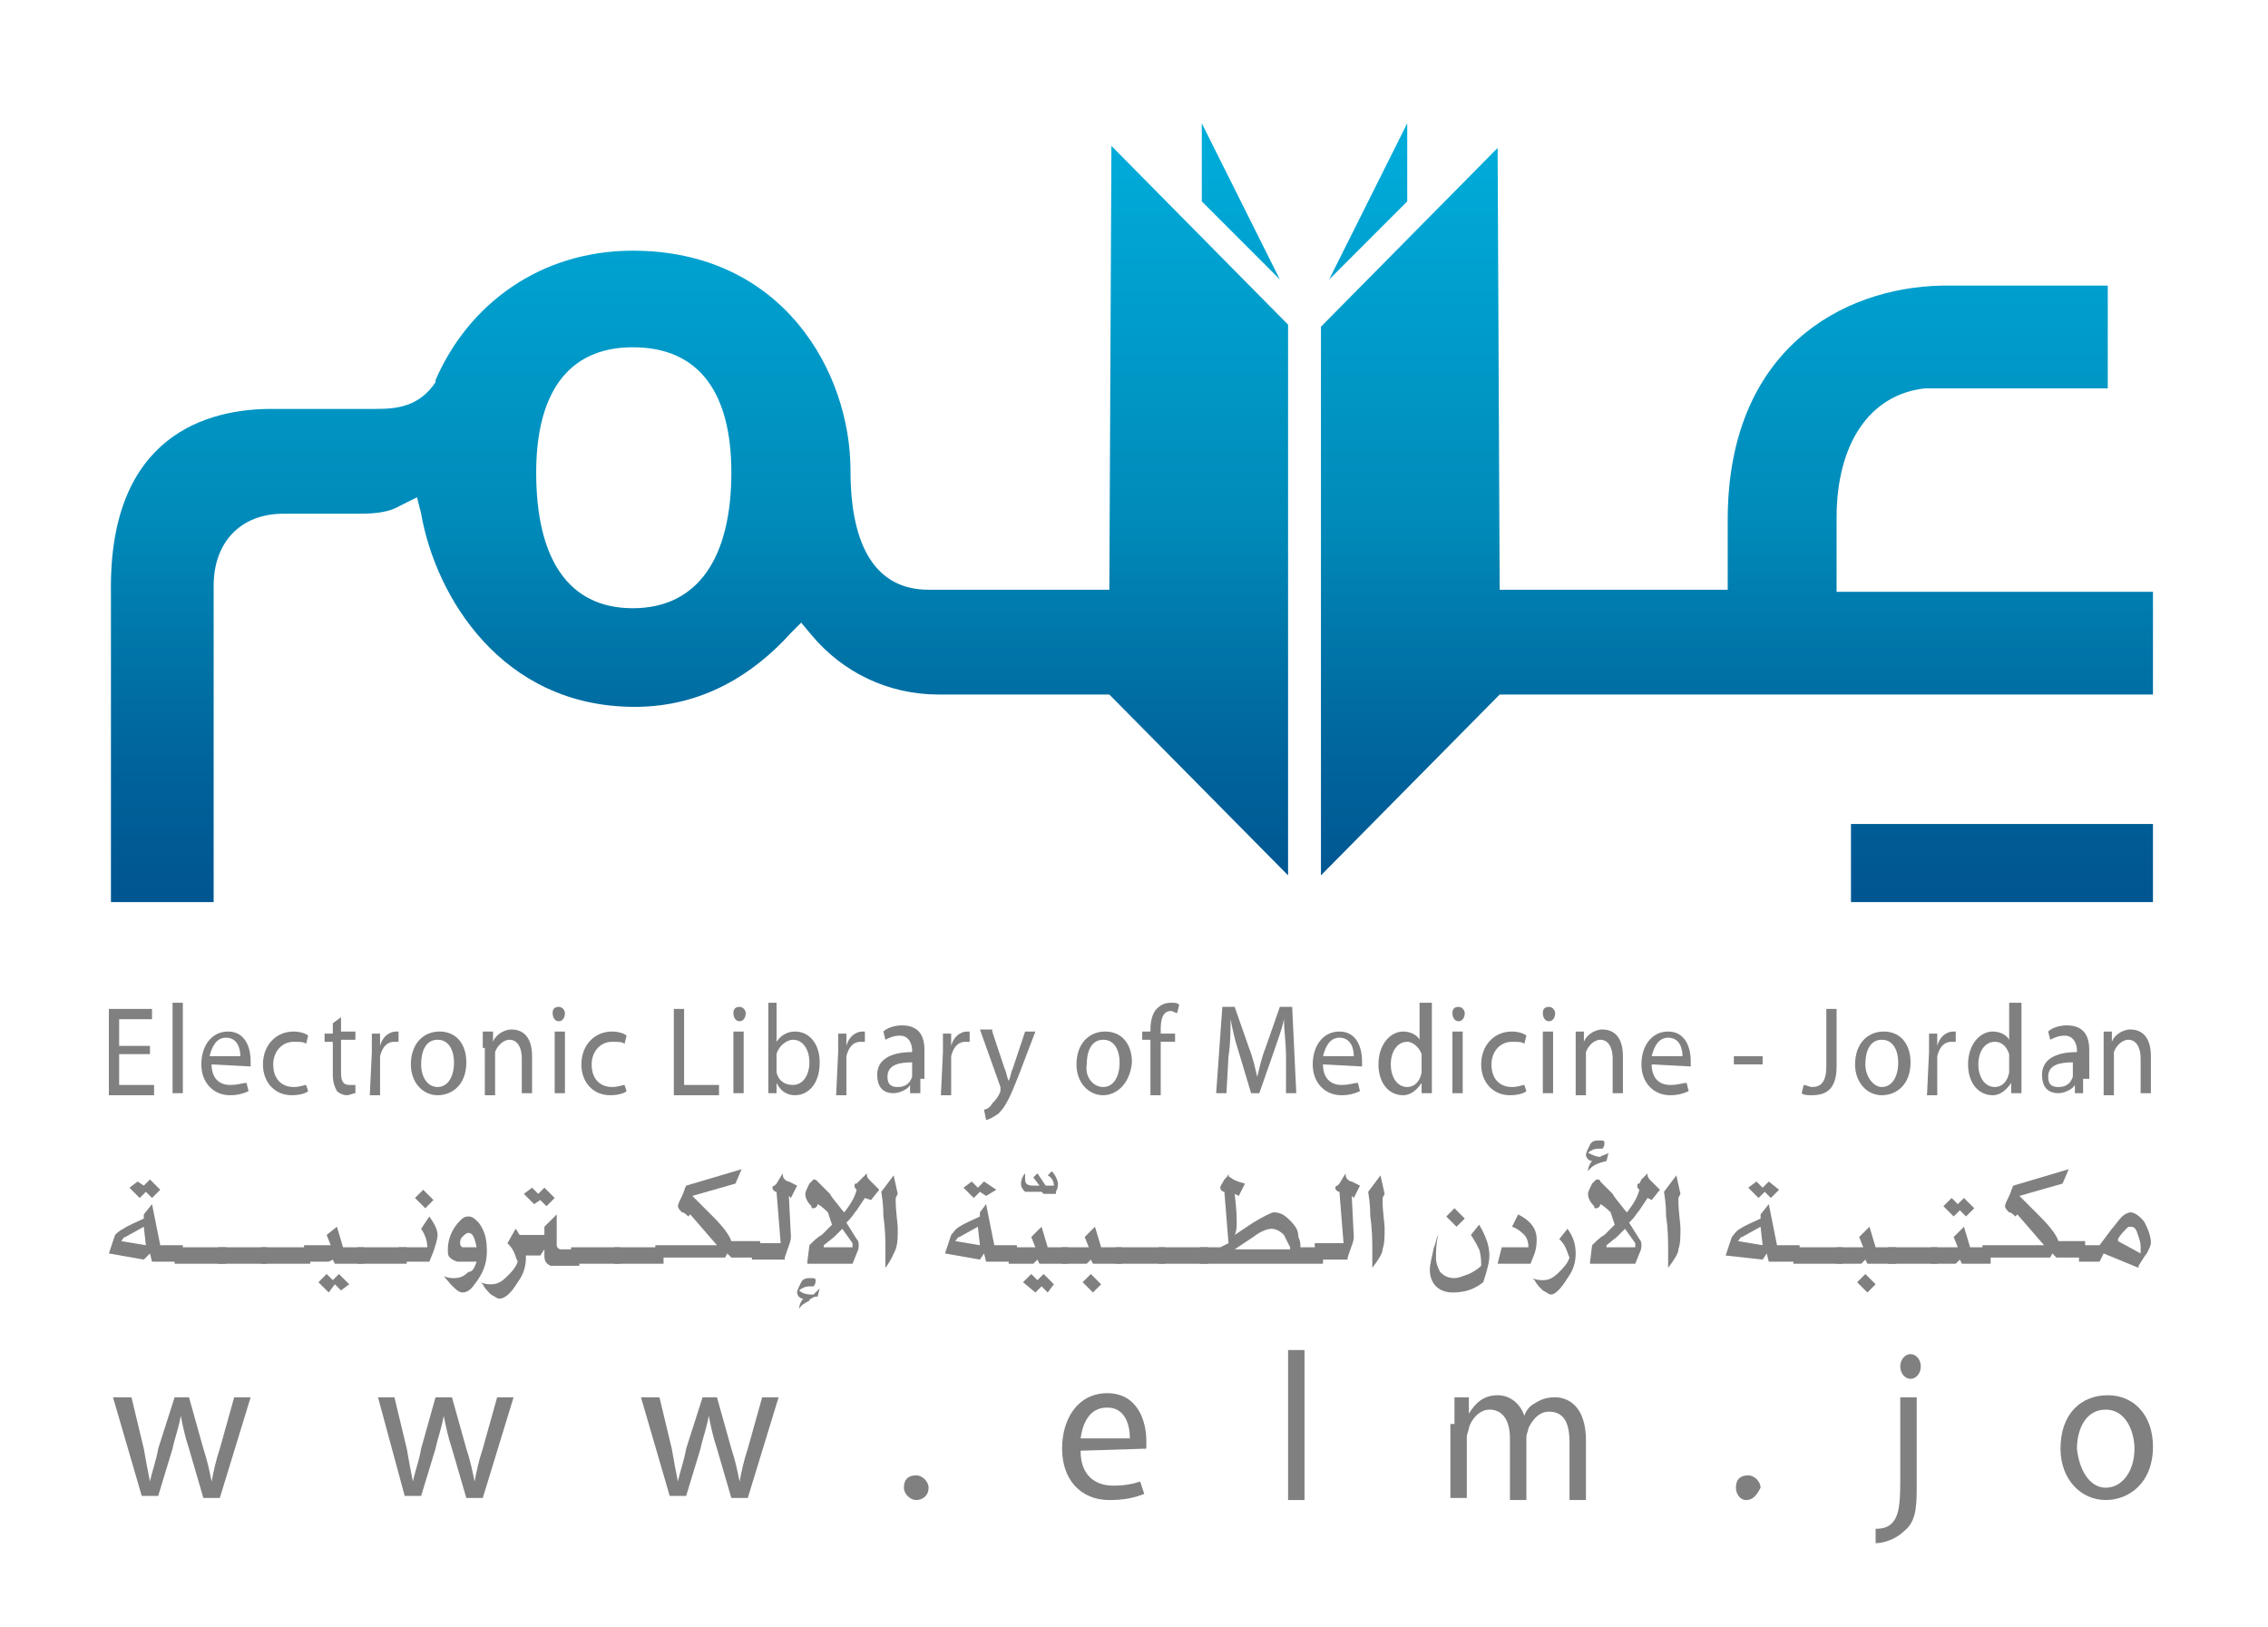 <?xml version="1.0" encoding="utf-8"?>
<!-- Generator: Adobe Illustrator 23.0.2, SVG Export Plug-In . SVG Version: 6.00 Build 0)  -->
<svg version="1.1" id="Layer_1" xmlns="http://www.w3.org/2000/svg" xmlns:xlink="http://www.w3.org/1999/xlink" x="0px" y="0px"
	 viewBox="0 0 110.4 79.2" style="enable-background:new 0 0 110.4 79.2;" xml:space="preserve">
<style type="text/css">
	.st0{fill:url(#SVGID_1_);}
	.st1{fill:url(#SVGID_2_);}
	.st2{fill:url(#SVGID_3_);}
	.st3{fill:url(#SVGID_4_);}
	.st4{fill:url(#SVGID_5_);}
	.st5{fill:#808080;}
</style>
<g>
	<linearGradient id="SVGID_1_" gradientUnits="userSpaceOnUse" x1="97.419" y1="7.324" x2="97.419" y2="51.019">
		<stop  offset="0" style="stop-color:#00ABD9"/>
		<stop  offset="0.418" style="stop-color:#008AB9"/>
		<stop  offset="0.536" style="stop-color:#0077AA"/>
		<stop  offset="0.687" style="stop-color:#00639B"/>
		<stop  offset="0.809" style="stop-color:#005792"/>
		<stop  offset="0.885" style="stop-color:#00538F"/>
	</linearGradient>
	<rect x="90.1" y="40.1" class="st0" width="14.7" height="3.8"/>
	<linearGradient id="SVGID_2_" gradientUnits="userSpaceOnUse" x1="66.588" y1="7.318" x2="66.588" y2="51.025">
		<stop  offset="0" style="stop-color:#00ABD9"/>
		<stop  offset="0.418" style="stop-color:#008AB9"/>
		<stop  offset="0.536" style="stop-color:#0077AA"/>
		<stop  offset="0.687" style="stop-color:#00639B"/>
		<stop  offset="0.809" style="stop-color:#005792"/>
		<stop  offset="0.885" style="stop-color:#00538F"/>
	</linearGradient>
	<polygon class="st1" points="68.5,9.8 68.5,6 64.7,13.6 	"/>
	
		<linearGradient id="SVGID_3_" gradientUnits="userSpaceOnUse" x1="-277.704" y1="7.319" x2="-277.704" y2="51.025" gradientTransform="matrix(-1 0 0 1 -217.301 0)">
		<stop  offset="0" style="stop-color:#00ABD9"/>
		<stop  offset="0.418" style="stop-color:#008AB9"/>
		<stop  offset="0.536" style="stop-color:#0077AA"/>
		<stop  offset="0.687" style="stop-color:#00639B"/>
		<stop  offset="0.809" style="stop-color:#005792"/>
		<stop  offset="0.885" style="stop-color:#00538F"/>
	</linearGradient>
	<polygon class="st2" points="58.5,9.8 58.5,6 62.3,13.6 	"/>
	<g>
		<linearGradient id="SVGID_4_" gradientUnits="userSpaceOnUse" x1="84.526" y1="7.319" x2="84.526" y2="51.021">
			<stop  offset="0" style="stop-color:#00ABD9"/>
			<stop  offset="0.418" style="stop-color:#008AB9"/>
			<stop  offset="0.536" style="stop-color:#0077AA"/>
			<stop  offset="0.687" style="stop-color:#00639B"/>
			<stop  offset="0.809" style="stop-color:#005792"/>
			<stop  offset="0.885" style="stop-color:#00538F"/>
		</linearGradient>
		<path class="st3" d="M89.4,25.2c0-3.6,1.6-6,4.3-6.3l0.1,0h8.8v-5l-8.1,0C89.7,14,84.1,17,84.1,25.3v3.4H73L72.9,7.2l-8.6,8.7
			v26.7l8.7-8.8h31.8v-5H89.4V25.2z"/>
	</g>
	<g>
		<linearGradient id="SVGID_5_" gradientUnits="userSpaceOnUse" x1="34.006" y1="7.319" x2="34.006" y2="51.02">
			<stop  offset="0" style="stop-color:#00ABD9"/>
			<stop  offset="0.418" style="stop-color:#008AB9"/>
			<stop  offset="0.536" style="stop-color:#0077AA"/>
			<stop  offset="0.687" style="stop-color:#00639B"/>
			<stop  offset="0.809" style="stop-color:#005792"/>
			<stop  offset="0.885" style="stop-color:#00538F"/>
		</linearGradient>
		<path class="st4" d="M41.4,22.9c0-4.8-3.3-10.7-10.6-10.7c-4.5,0-8,2.6-9.6,6.3l0,0.1c-0.8,1.2-1.9,1.3-2.9,1.3h-5.1
			c-3,0-7.9,1.2-7.8,8.9v15.1h5V28.5c0-2.1,1.3-3.5,3.4-3.5h3.7c0.9,0,1.5-0.1,2-0.4l0.8-0.4l0.2,0.8c0.7,4,3.9,9.4,10.4,9.4
			c3.3,0,5.8-1.6,7.6-3.6l0.5-0.5l0.5,0.6c1.5,1.8,3.7,2.9,6.2,2.9H54l8.7,8.8V15.8l-8.6-8.7L54,28.7h-8.8
			C42.7,28.7,41.4,26.7,41.4,22.9z M30.8,29.6c-3.2,0-4.7-2.5-4.7-6.6c0-3.8,1.5-6.1,4.7-6.1c3.3,0,4.8,2.3,4.8,6.1
			C35.6,27.1,34,29.6,30.8,29.6z"/>
	</g>
	<g>
		<g>
			<path class="st5" d="M7.3,51.3H5.8v1.5h1.7v0.5H5.3v-4.2h2.1v0.5H5.8v1.3h1.5V51.3z"/>
			<path class="st5" d="M8.4,48.8h0.5v4.4H8.4V48.8z"/>
			<path class="st5" d="M10.3,51.8c0,0.7,0.4,1,0.9,1c0.4,0,0.6-0.1,0.8-0.1l0.1,0.4c-0.2,0.1-0.5,0.2-0.9,0.2
				c-0.8,0-1.4-0.6-1.4-1.5c0-0.9,0.5-1.6,1.3-1.6c0.9,0,1.1,0.9,1.1,1.4c0,0.1,0,0.2,0,0.3L10.3,51.8z M11.7,51.4
				c0-0.3-0.1-0.9-0.7-0.9c-0.5,0-0.7,0.5-0.8,0.9H11.7z"/>
			<path class="st5" d="M15,53.1c-0.1,0.1-0.4,0.2-0.8,0.2c-0.8,0-1.4-0.6-1.4-1.5c0-0.9,0.6-1.6,1.5-1.6c0.3,0,0.6,0.1,0.7,0.2
				l-0.1,0.4c-0.1-0.1-0.3-0.1-0.6-0.1c-0.6,0-1,0.5-1,1.1c0,0.7,0.4,1.1,1,1.1c0.3,0,0.5-0.1,0.6-0.1L15,53.1z"/>
			<path class="st5" d="M16.6,49.5v0.7h0.7v0.4h-0.7v1.6c0,0.4,0.1,0.6,0.4,0.6c0.1,0,0.2,0,0.3,0l0,0.4c-0.1,0-0.3,0.1-0.4,0.1
				c-0.2,0-0.4-0.1-0.5-0.2c-0.1-0.2-0.2-0.4-0.2-0.8v-1.6h-0.4v-0.4h0.4v-0.5L16.6,49.5z"/>
			<path class="st5" d="M18.1,51.2c0-0.4,0-0.7,0-0.9h0.4l0,0.6h0c0.1-0.4,0.4-0.7,0.8-0.7c0.1,0,0.1,0,0.1,0v0.5
				c-0.1,0-0.1,0-0.2,0c-0.4,0-0.6,0.3-0.7,0.7c0,0.1,0,0.2,0,0.3v1.6h-0.5L18.1,51.2z"/>
			<path class="st5" d="M21.3,53.3c-0.7,0-1.3-0.6-1.3-1.5c0-1,0.6-1.6,1.4-1.6c0.8,0,1.3,0.6,1.3,1.5C22.7,52.8,22,53.3,21.3,53.3
				L21.3,53.3z M21.3,52.9c0.5,0,0.8-0.5,0.8-1.2c0-0.5-0.2-1.1-0.8-1.1c-0.6,0-0.8,0.6-0.8,1.2C20.5,52.4,20.8,52.9,21.3,52.9
				L21.3,52.9z"/>
			<path class="st5" d="M23.5,51c0-0.3,0-0.6,0-0.8H24l0,0.5h0c0.1-0.3,0.5-0.6,0.9-0.6c0.4,0,1,0.2,1,1.3v1.8h-0.5v-1.7
				c0-0.5-0.2-0.9-0.6-0.9c-0.3,0-0.6,0.3-0.7,0.6c0,0.1,0,0.2,0,0.3v1.8h-0.5V51z"/>
			<path class="st5" d="M27.2,49.7c-0.2,0-0.3-0.2-0.3-0.4c0-0.2,0.1-0.3,0.3-0.3c0.2,0,0.3,0.2,0.3,0.3
				C27.5,49.5,27.4,49.7,27.2,49.7L27.2,49.7z M27,53.2v-3h0.5v3H27z"/>
			<path class="st5" d="M30.5,53.1c-0.1,0.1-0.4,0.2-0.8,0.2c-0.8,0-1.4-0.6-1.4-1.5c0-0.9,0.6-1.6,1.5-1.6c0.3,0,0.6,0.1,0.7,0.2
				l-0.1,0.4c-0.1-0.1-0.3-0.1-0.6-0.1c-0.6,0-1,0.5-1,1.1c0,0.7,0.4,1.1,1,1.1c0.3,0,0.5-0.1,0.6-0.1L30.5,53.1z"/>
			<path class="st5" d="M32.8,49.1h0.5v3.7H35v0.5h-2.2V49.1z"/>
			<path class="st5" d="M36,49.7c-0.2,0-0.3-0.2-0.3-0.4c0-0.2,0.1-0.3,0.3-0.3c0.2,0,0.3,0.2,0.3,0.3C36.3,49.5,36.2,49.7,36,49.7
				L36,49.7z M35.7,53.2v-3h0.5v3H35.7z"/>
			<path class="st5" d="M37.3,48.8h0.5v1.9h0c0.2-0.3,0.5-0.5,0.9-0.5c0.7,0,1.2,0.6,1.2,1.5c0,1.1-0.6,1.6-1.2,1.6
				c-0.4,0-0.7-0.2-0.9-0.6h0l0,0.5h-0.4c0-0.2,0-0.5,0-0.8V48.8z M37.8,52c0,0.1,0,0.1,0,0.2c0.1,0.4,0.4,0.6,0.8,0.6
				c0.5,0,0.8-0.5,0.8-1.1c0-0.6-0.3-1.1-0.8-1.1c-0.3,0-0.7,0.3-0.8,0.7c0,0.1,0,0.1,0,0.2V52z"/>
			<path class="st5" d="M40.8,51.2c0-0.4,0-0.7,0-0.9h0.4l0,0.6h0c0.1-0.4,0.4-0.7,0.8-0.7c0.1,0,0.1,0,0.1,0v0.5
				c-0.1,0-0.1,0-0.2,0c-0.4,0-0.6,0.3-0.7,0.7c0,0.1,0,0.2,0,0.3v1.6h-0.5L40.8,51.2z"/>
			<path class="st5" d="M44.8,52.5c0,0.3,0,0.5,0,0.7h-0.5l0-0.4h0c-0.1,0.2-0.5,0.4-0.8,0.4c-0.6,0-0.8-0.4-0.8-0.9
				c0-0.7,0.6-1.1,1.7-1.1v-0.1c0-0.2-0.1-0.7-0.6-0.7c-0.3,0-0.5,0.1-0.7,0.2l-0.1-0.4c0.2-0.2,0.6-0.3,0.9-0.3
				c0.9,0,1.1,0.6,1.1,1.2V52.5z M44.4,51.7c-0.6,0-1.2,0.1-1.2,0.7c0,0.4,0.2,0.5,0.5,0.5c0.4,0,0.6-0.2,0.7-0.5c0-0.1,0-0.1,0-0.2
				V51.7z"/>
			<path class="st5" d="M45.9,51.2c0-0.4,0-0.7,0-0.9h0.4l0,0.6h0c0.1-0.4,0.4-0.7,0.8-0.7c0.1,0,0.1,0,0.1,0v0.5
				c-0.1,0-0.1,0-0.2,0c-0.4,0-0.6,0.3-0.7,0.7c0,0.1,0,0.2,0,0.3v1.6h-0.5L45.9,51.2z"/>
			<path class="st5" d="M48.3,50.2l0.6,1.8c0.1,0.2,0.1,0.4,0.2,0.6h0c0.1-0.2,0.1-0.4,0.2-0.6l0.6-1.8h0.5l-0.8,2.1
				c-0.4,1-0.6,1.5-1,1.9c-0.3,0.2-0.5,0.3-0.6,0.3l-0.1-0.5c0.1,0,0.3-0.1,0.4-0.3c0.1-0.1,0.3-0.3,0.4-0.6c0-0.1,0-0.1,0-0.1
				c0,0,0-0.1,0-0.1l-1-2.8H48.3z"/>
			<path class="st5" d="M53.7,53.3c-0.7,0-1.3-0.6-1.3-1.5c0-1,0.6-1.6,1.4-1.6c0.8,0,1.3,0.6,1.3,1.5C55,52.8,54.3,53.3,53.7,53.3
				L53.7,53.3z M53.7,52.9c0.5,0,0.8-0.5,0.8-1.2c0-0.5-0.2-1.1-0.8-1.1c-0.6,0-0.8,0.6-0.8,1.2C52.8,52.4,53.2,52.9,53.7,52.9
				L53.7,52.9z"/>
			<path class="st5" d="M56,53.2v-2.6h-0.4v-0.4H56v-0.1c0-0.4,0.1-0.8,0.3-1c0.2-0.2,0.4-0.3,0.7-0.3c0.2,0,0.3,0,0.4,0.1l-0.1,0.4
				c-0.1,0-0.2-0.1-0.3-0.1c-0.4,0-0.5,0.4-0.5,0.9v0.2h0.7v0.4h-0.7v2.6H56z"/>
			<path class="st5" d="M62.6,51.4c0-0.6-0.1-1.3-0.1-1.8h0c-0.1,0.5-0.3,1-0.5,1.6l-0.7,2h-0.4l-0.6-2c-0.2-0.6-0.3-1.1-0.4-1.6h0
				c0,0.5,0,1.2-0.1,1.8l-0.1,1.8h-0.5l0.3-4.2h0.6l0.7,2c0.2,0.5,0.3,1,0.4,1.4h0c0.1-0.4,0.2-0.9,0.4-1.4l0.7-2h0.6l0.2,4.2h-0.5
				L62.6,51.4z"/>
			<path class="st5" d="M64.4,51.8c0,0.7,0.4,1,0.9,1c0.4,0,0.6-0.1,0.8-0.1l0.1,0.4c-0.2,0.1-0.5,0.2-0.9,0.2
				c-0.8,0-1.4-0.6-1.4-1.5c0-0.9,0.5-1.6,1.3-1.6c0.9,0,1.1,0.9,1.1,1.4c0,0.1,0,0.2,0,0.3L64.4,51.8z M65.9,51.4
				c0-0.3-0.1-0.9-0.7-0.9c-0.5,0-0.7,0.5-0.8,0.9H65.9z"/>
			<path class="st5" d="M69.7,48.8v3.6c0,0.3,0,0.6,0,0.8h-0.5l0-0.5h0c-0.2,0.3-0.5,0.6-0.9,0.6c-0.7,0-1.2-0.6-1.2-1.5
				c0-1,0.6-1.6,1.2-1.6c0.4,0,0.7,0.2,0.8,0.4h0v-1.8H69.7z M69.2,51.5c0-0.1,0-0.2,0-0.2c-0.1-0.3-0.4-0.6-0.7-0.6
				c-0.5,0-0.8,0.5-0.8,1.1c0,0.6,0.3,1.1,0.8,1.1c0.3,0,0.6-0.2,0.7-0.7c0-0.1,0-0.1,0-0.2V51.5z"/>
			<path class="st5" d="M71,49.7c-0.2,0-0.3-0.2-0.3-0.4c0-0.2,0.1-0.3,0.3-0.3c0.2,0,0.3,0.2,0.3,0.3C71.3,49.5,71.2,49.7,71,49.7
				L71,49.7z M70.7,53.2v-3h0.5v3H70.7z"/>
			<path class="st5" d="M74.3,53.1c-0.1,0.1-0.4,0.2-0.8,0.2c-0.8,0-1.4-0.6-1.4-1.5c0-0.9,0.6-1.6,1.5-1.6c0.3,0,0.6,0.1,0.7,0.2
				l-0.1,0.4c-0.1-0.1-0.3-0.1-0.6-0.1c-0.6,0-1,0.5-1,1.1c0,0.7,0.4,1.1,1,1.1c0.3,0,0.5-0.1,0.6-0.1L74.3,53.1z"/>
			<path class="st5" d="M75.4,49.7c-0.2,0-0.3-0.2-0.3-0.4c0-0.2,0.1-0.3,0.3-0.3c0.2,0,0.3,0.2,0.3,0.3
				C75.7,49.5,75.6,49.7,75.4,49.7L75.4,49.7z M75.1,53.2v-3h0.5v3H75.1z"/>
			<path class="st5" d="M76.7,51c0-0.3,0-0.6,0-0.8h0.4l0,0.5h0c0.1-0.3,0.5-0.6,0.9-0.6c0.4,0,1,0.2,1,1.3v1.8h-0.5v-1.7
				c0-0.5-0.2-0.9-0.6-0.9c-0.3,0-0.6,0.3-0.7,0.6c0,0.1,0,0.2,0,0.3v1.8h-0.5V51z"/>
			<path class="st5" d="M80.4,51.8c0,0.7,0.4,1,0.9,1c0.4,0,0.6-0.1,0.8-0.1l0.1,0.4c-0.2,0.1-0.5,0.2-0.9,0.2
				c-0.8,0-1.4-0.6-1.4-1.5c0-0.9,0.5-1.6,1.3-1.6c0.9,0,1.1,0.9,1.1,1.4c0,0.1,0,0.2,0,0.3L80.4,51.8z M81.9,51.4
				c0-0.3-0.1-0.9-0.7-0.9c-0.5,0-0.7,0.5-0.8,0.9H81.9z"/>
			<path class="st5" d="M85.8,51.4v0.4h-1.4v-0.4H85.8z"/>
			<path class="st5" d="M88.9,49.1h0.5v2.8c0,1.1-0.5,1.4-1.2,1.4c-0.2,0-0.4,0-0.5-0.1l0.1-0.4c0.1,0,0.3,0.1,0.4,0.1
				c0.4,0,0.7-0.2,0.7-1V49.1z"/>
			<path class="st5" d="M91.6,53.3c-0.7,0-1.3-0.6-1.3-1.5c0-1,0.6-1.6,1.4-1.6c0.8,0,1.3,0.6,1.3,1.5C93,52.8,92.3,53.3,91.6,53.3
				L91.6,53.3z M91.6,52.9c0.5,0,0.8-0.5,0.8-1.2c0-0.5-0.2-1.1-0.8-1.1c-0.6,0-0.8,0.6-0.8,1.2C90.8,52.4,91.2,52.9,91.6,52.9
				L91.6,52.9z"/>
			<path class="st5" d="M93.9,51.2c0-0.4,0-0.7,0-0.9h0.4l0,0.6h0c0.1-0.4,0.4-0.7,0.8-0.7c0.1,0,0.1,0,0.1,0v0.5
				c-0.1,0-0.1,0-0.2,0c-0.4,0-0.6,0.3-0.7,0.7c0,0.1,0,0.2,0,0.3v1.6h-0.5L93.9,51.2z"/>
			<path class="st5" d="M98.4,48.8v3.6c0,0.3,0,0.6,0,0.8h-0.5l0-0.5h0c-0.2,0.3-0.5,0.6-0.9,0.6c-0.7,0-1.2-0.6-1.2-1.5
				c0-1,0.6-1.6,1.2-1.6c0.4,0,0.7,0.2,0.8,0.4h0v-1.8H98.4z M97.8,51.5c0-0.1,0-0.2,0-0.2c-0.1-0.3-0.3-0.6-0.7-0.6
				c-0.5,0-0.8,0.5-0.8,1.1c0,0.6,0.3,1.1,0.8,1.1c0.3,0,0.6-0.2,0.7-0.7c0-0.1,0-0.1,0-0.2V51.5z"/>
			<path class="st5" d="M101.4,52.5c0,0.3,0,0.5,0,0.7H101l0-0.4h0c-0.1,0.2-0.5,0.4-0.8,0.4c-0.6,0-0.8-0.4-0.8-0.9
				c0-0.7,0.6-1.1,1.7-1.1v-0.1c0-0.2-0.1-0.7-0.6-0.7c-0.3,0-0.5,0.1-0.7,0.2l-0.1-0.4c0.2-0.2,0.6-0.3,0.9-0.3
				c0.9,0,1.1,0.6,1.1,1.2V52.5z M100.9,51.7c-0.6,0-1.2,0.1-1.2,0.7c0,0.4,0.2,0.5,0.5,0.5c0.4,0,0.6-0.2,0.7-0.5
				c0-0.1,0-0.1,0-0.2V51.7z"/>
			<path class="st5" d="M102.4,51c0-0.3,0-0.6,0-0.8h0.4l0,0.5h0c0.1-0.3,0.5-0.6,0.9-0.6c0.4,0,1,0.2,1,1.3v1.8h-0.5v-1.7
				c0-0.5-0.2-0.9-0.6-0.9c-0.3,0-0.6,0.3-0.7,0.6c0,0.1,0,0.2,0,0.3v1.8h-0.5V51z"/>
		</g>
	</g>
	<g>
		<path class="st5" d="M7.4,58.6l0.4,2h1.1v0.8H7.4L7.3,61L7,61.3l-1.7-0.3c0.2-0.6,0.3-0.9,0.3-0.9C5.7,60,5.8,59.9,6,59.8
			c0.3-0.2,0.6-0.3,1-0.5l0-0.2L7.4,58.6z M7,59.7l-0.9,0.5c-0.1,0-0.1,0.1-0.2,0.2l1.2,0.2L7,59.7z M7.8,57.9l-0.4,0.4L7.1,58
			l-0.3,0.3l-0.5-0.5l0.4-0.3L7,57.7l0.3-0.3L7.8,57.9z"/>
		<path class="st5" d="M11,60.7v0.8H8.5v-0.8H11z"/>
		<path class="st5" d="M13,60.7v0.8h-2.4v-0.8H13z"/>
		<path class="st5" d="M15.1,60.7v0.8h-2.4v-0.8H15.1z"/>
		<path class="st5" d="M16.4,59.7l0.3,1h1v0.8h-1.4l-0.1-0.2L16,61.4h-1.2v-0.8h1.3l-0.2-0.5L16.4,59.7z M15.5,62.4l0.4-0.4l0.3,0.3
			l0.3-0.3l0.5,0.5l-0.4,0.3l-0.3-0.3L16,62.9L15.5,62.4z"/>
		<path class="st5" d="M19.8,60.7v0.8h-2.4v-0.8H19.8z"/>
		<path class="st5" d="M19.4,60.7h1.4c0-0.3-0.1-0.6-0.3-0.9l0.4-0.6c0.2,0.3,0.4,0.6,0.4,0.9c0,0.2-0.1,0.5-0.2,0.8l-0.2,0.5h-1.5
			V60.7z M21.1,58.4l-0.4,0.4l-0.5-0.5l0.4-0.4L21.1,58.4z"/>
		<path class="st5" d="M23.2,61.4h-0.5l-0.4,0c-0.1,0-0.3-0.1-0.4-0.2c-0.1-0.1-0.1-0.2-0.1-0.4c0-0.5,0.2-1,0.6-1.4
			c0.1-0.1,0.2-0.2,0.4-0.2c0.2,0,0.3,0.1,0.5,0.3c0.3,0.4,0.4,0.8,0.4,1.4c0,0.6-0.2,1.1-0.6,1.6c-0.2,0.3-0.4,0.4-0.6,0.4
			c-0.2,0-0.5-0.3-0.9-0.8c0.2,0.1,0.4,0.1,0.5,0.1c0.3,0,0.5-0.1,0.7-0.3C23,61.9,23.1,61.7,23.2,61.4z M23.2,60.7
			c-0.1-0.5-0.2-0.7-0.4-0.7c-0.1,0-0.2,0.1-0.3,0.2c-0.1,0.1-0.1,0.2-0.1,0.3c0,0.1,0,0.1,0.1,0.2l0.1,0l0.1,0H23.2z"/>
		<path class="st5" d="M25.1,59.8c0.1,0.1,0.1,0.2,0.2,0.3h0.6h0.6v-0.4l0.6-0.6v1.5c0,0.1,0.1,0.2,0.2,0.2h0.9v0.8h-1
			c-0.2,0-0.3,0-0.4,0c-0.2-0.1-0.3-0.2-0.3-0.5v-0.3l-0.2,0.3h-0.7c0,0,0,0.1,0,0.1c0,0.4-0.1,0.8-0.4,1.2
			c-0.3,0.5-0.6,0.8-0.9,0.8c-0.1,0-0.2-0.1-0.4-0.2c-0.2-0.2-0.3-0.3-0.4-0.5l-0.1-0.1c0.2,0.1,0.4,0.1,0.5,0.1
			c0.3,0,0.5-0.1,0.8-0.4c0.2-0.2,0.4-0.4,0.5-0.7c-0.1-0.2-0.1-0.3-0.2-0.5c-0.1-0.2-0.2-0.3-0.3-0.4L25.1,59.8z M27,58.3l-0.4,0.4
			l-0.3-0.3L26,58.6l-0.5-0.5l0.4-0.3l0.3,0.3l0.3-0.3L27,58.3z"/>
		<path class="st5" d="M30.2,60.7v0.8h-2.4v-0.8H30.2z"/>
		<path class="st5" d="M32.3,60.7v0.8h-2.4v-0.8H32.3z"/>
		<path class="st5" d="M31.9,61.4v-0.8h3l-1.3-1.5l-0.1,0.1c-0.1-0.1-0.2-0.2-0.3-0.2c-0.1-0.1-0.2-0.2-0.2-0.3
			c0-0.1,0.1-0.3,0.2-0.5c0.1-0.2,0.1-0.3,0.2-0.5l2.7-0.8l-0.3,0.7l-2.1,0.6c0.3,0.3,0.7,0.7,1,1c0.5,0.5,0.8,0.9,0.9,1.2l0,0H37
			v0.8h-1.4l-0.2-0.2l-0.1,0.2H31.9z"/>
		<path class="st5" d="M38.8,57.7l-0.3,0.6l-0.1-0.1l0.1,2c0,0.2-0.1,0.4-0.2,0.7l0,0l-0.1,0.3l0,0.1h-1.6v-0.8H38L37.8,58
			c-0.1,0-0.2-0.1-0.2-0.2c0,0,0-0.1,0.1-0.1l0.1-0.1l0.3-0.5c0,0.1,0,0.2,0.1,0.3c0,0,0.1,0.1,0.2,0.1L38.8,57.7z"/>
		<path class="st5" d="M39.9,62.7l-0.1,0.4c-0.1,0-0.2,0-0.3,0.1c0,0-0.1,0-0.1,0.1c-0.2,0.1-0.4,0.2-0.5,0.4c0-0.2,0.1-0.4,0.2-0.5
			c-0.2,0-0.3-0.2-0.3-0.3c0-0.1,0.1-0.3,0.2-0.5c0.1-0.2,0.3-0.2,0.5-0.2c0.1,0,0.2,0,0.2,0.1c0,0.1,0,0.2-0.1,0.3
			c-0.1,0-0.1,0-0.2,0c-0.2,0-0.4,0.1-0.5,0.2c0.1,0.1,0.3,0.2,0.6,0.2h0.1C39.8,62.8,39.8,62.8,39.9,62.7z"/>
		<path class="st5" d="M42.1,58.3L42.1,58.3l-0.4,0.6c-0.1,0.1-0.2,0.3-0.4,0.5l-0.1,0.1l0.5,0.8c0.1,0.1,0.1,0.2,0.1,0.3
			c0,0.1,0,0.2-0.1,0.4l-0.2,0.5h-2.2l0-0.1l0.1-0.8c0.2-0.2,0.4-0.4,0.6-0.5c0.2-0.2,0.4-0.4,0.5-0.5L40.3,59
			c-0.1-0.1-0.3-0.3-0.5-0.4c0,0.1-0.1,0.2-0.2,0.2c-0.1,0-0.1,0-0.1-0.1c-0.2-0.2-0.3-0.4-0.3-0.6c0-0.1,0.1-0.3,0.2-0.5
			c0.1-0.1,0.2-0.2,0.2-0.2c0.1,0,0.1,0,0.2,0.1c0.2,0.2,0.4,0.4,0.6,0.6c0.1,0.2,0.3,0.4,0.6,0.8l0.1,0.1c0.3-0.4,0.5-0.7,0.6-1.1
			c-0.1-0.1-0.1-0.1-0.1-0.2c0-0.1,0-0.1,0.1-0.1l0.2-0.2l0.3-0.3l0,0.1c0,0.1,0.1,0.2,0.2,0.3l0.4,0.4l-0.4,0.5L42.1,58.3z
			 M41,59.8l-0.4,0.4l-0.5,0.4l0,0.1h1.4l0-0.1c0,0,0-0.1,0-0.1L41,59.8z"/>
		<path class="st5" d="M43.1,61.7c0-0.1,0-0.3,0-0.5c0-0.2,0-0.4,0-0.5c0-1-0.1-1.5-0.1-1.5c0-0.2,0-0.6-0.1-1.2l0.6-0.8l0.2,0.9
			l-0.1,0.2l0,0.1c0,0.6,0.1,1.1,0.1,1.4c0,0.4,0,0.7-0.1,1C43.5,61,43.4,61.3,43.1,61.7z"/>
		<path class="st5" d="M48,58.6l0.4,2h1.1v0.8H48L47.9,61l-0.2,0.3l-1.7-0.3c0.2-0.6,0.3-0.9,0.3-0.9c0.1-0.1,0.2-0.3,0.4-0.4
			c0.3-0.2,0.6-0.3,1-0.5l0-0.2L48,58.6z M47.6,59.7l-0.9,0.5c-0.1,0-0.1,0.1-0.2,0.2l1.2,0.2L47.6,59.7z M48.5,57.9L48,58.2
			L47.7,58l-0.3,0.3l-0.5-0.5l0.4-0.3l0.3,0.3l0.3-0.3L48.5,57.9z"/>
		<path class="st5" d="M51.2,57c0.2,0.2,0.3,0.5,0.3,0.6c0,0.1,0,0.2-0.1,0.4l0,0.1h-0.6l-0.1-0.1L50.5,58h-0.3c-0.1,0-0.2,0-0.3,0
			c-0.1-0.1-0.2-0.2-0.2-0.4c0-0.2,0.1-0.4,0.2-0.5l0,0.3c0,0.2,0.1,0.3,0.4,0.3h0.3l-0.3-0.4l0.2-0.2l0.4,0.6h0.4
			c0-0.2-0.1-0.4-0.3-0.5L51.2,57z"/>
		<path class="st5" d="M50.7,59.7l0.3,1h1v0.8h-1.4l-0.1-0.2l-0.2,0.2h-1.2v-0.8h1.3l-0.2-0.5L50.7,59.7z M49.8,62.4l0.4-0.4
			l0.3,0.3l0.3-0.3l0.5,0.5L51,62.9l-0.3-0.3l-0.3,0.3L49.8,62.4z"/>
		<path class="st5" d="M53.3,59.7l0.3,1h1v0.8h-1.4l-0.1-0.2l-0.2,0.2h-1.2v-0.8H53l-0.2-0.5L53.3,59.7z M52.7,62.4l0.4-0.4l0.5,0.5
			l-0.4,0.4L52.7,62.4z"/>
		<path class="st5" d="M56.7,60.7v0.8h-2.4v-0.8H56.7z"/>
		<path class="st5" d="M58.8,60.7v0.8h-2.4v-0.8H58.8z"/>
		<path class="st5" d="M63.3,60.7h1.1v0.8h-6v-0.8h1l0.4-0.2L59.6,58c-0.1,0-0.2-0.1-0.2-0.2c0-0.1,0.1-0.2,0.2-0.4
			c0.1-0.1,0.2-0.2,0.2-0.3c0,0.1,0,0.2,0.1,0.2c0.1,0.1,0.3,0.2,0.7,0.3l-0.3,0.6l-0.2-0.1c0.1,0.8,0.1,1.2,0.1,1.4
			c0,0.2,0,0.4-0.1,0.6c0.3-0.2,0.6-0.4,0.9-0.6c0.5-0.3,0.9-0.5,1-0.5c0.3,0,0.5,0.1,0.8,0.4c0.3,0.3,0.4,0.5,0.4,0.8
			C63.3,60.4,63.3,60.5,63.3,60.7z M62.8,60.7c-0.1-0.2-0.2-0.4-0.3-0.6c-0.2-0.2-0.4-0.3-0.6-0.3c-0.2,0-0.5,0.1-0.9,0.4
			c-0.3,0.2-0.6,0.4-0.9,0.6H62.8z"/>
		<path class="st5" d="M66.2,57.7l-0.3,0.6l-0.1-0.1l0.1,2c0,0.2-0.1,0.4-0.2,0.7l0,0l-0.1,0.3l0,0.1H64v-0.8h1.4L65.2,58
			c-0.1,0-0.2-0.1-0.2-0.2c0,0,0-0.1,0.1-0.1l0.1-0.1l0.3-0.5c0,0.1,0,0.2,0.1,0.3c0,0,0.1,0.1,0.2,0.1L66.2,57.7z"/>
		<path class="st5" d="M66.8,61.7c0-0.1,0-0.3,0-0.5c0-0.2,0-0.4,0-0.5c0-1-0.1-1.5-0.1-1.5c0-0.2,0-0.6-0.1-1.2l0.6-0.8l0.2,0.9
			l-0.1,0.2l0,0.1c0,0.6,0.1,1.1,0.1,1.4c0,0.4,0,0.7-0.1,1C67.3,61,67.1,61.3,66.8,61.7z"/>
		<path class="st5" d="M72,59.6c0.3,0.5,0.5,1,0.5,1.5c0,0.3-0.1,0.7-0.3,1.3c-0.5,0.4-1,0.5-1.5,0.5c-0.3,0-0.6-0.1-0.8-0.3
			c-0.2-0.2-0.3-0.5-0.3-0.8c0-0.3,0.1-0.6,0.2-1.1c0.1-0.2,0.1-0.4,0.2-0.6c-0.1,0.5-0.1,0.8-0.1,1.1c0,0.3,0.1,0.5,0.2,0.7
			c0.2,0.2,0.4,0.3,0.7,0.3c0.2,0,0.4-0.1,0.7-0.2c0.2-0.1,0.4-0.2,0.6-0.4c0-0.2,0-0.5-0.1-0.8c-0.1-0.2-0.2-0.4-0.4-0.7L72,59.6z
			 M71.3,59.3l-0.4,0.4l-0.5-0.5l0.4-0.4L71.3,59.3z"/>
		<path class="st5" d="M73.9,59.1c0.6,0.3,0.9,0.7,0.9,1.2c0,0.2,0,0.4-0.1,0.7l-0.2,0.5h-1.6l0.2-0.8h1.3c0-0.3-0.1-0.5-0.2-0.6
			c-0.1-0.1-0.3-0.3-0.6-0.4L73.9,59.1z"/>
		<path class="st5" d="M76.3,59.8c0.3,0.4,0.4,0.8,0.4,1.2c0,0.4-0.1,0.8-0.4,1.2C76,62.7,75.7,63,75.5,63c-0.1,0-0.2-0.1-0.4-0.2
			c-0.2-0.2-0.3-0.3-0.4-0.5l-0.1-0.1c0.2,0.1,0.4,0.1,0.5,0.1c0.3,0,0.5-0.1,0.8-0.4c0.2-0.2,0.4-0.4,0.5-0.7
			c-0.1-0.2-0.1-0.3-0.2-0.5c-0.1-0.2-0.2-0.3-0.3-0.4L76.3,59.8z"/>
		<path class="st5" d="M78.3,56.1l-0.1,0.4c-0.4,0.1-0.7,0.2-0.9,0.5c0-0.2,0.1-0.4,0.2-0.5c-0.2,0-0.3-0.2-0.3-0.3
			c0-0.1,0.1-0.3,0.2-0.5c0.1-0.2,0.3-0.2,0.5-0.2c0.1,0,0.2,0,0.2,0.1c0,0.1,0,0.2-0.1,0.3c-0.1,0-0.1,0-0.2,0
			c-0.2,0-0.4,0.1-0.5,0.2c0.2,0.1,0.4,0.2,0.6,0.2C78,56.2,78.2,56.2,78.3,56.1z"/>
		<path class="st5" d="M80.2,58.3L80.2,58.3l-0.4,0.6c-0.1,0.1-0.2,0.3-0.4,0.5l-0.1,0.1l0.5,0.8c0.1,0.1,0.1,0.2,0.1,0.3
			c0,0.1,0,0.2-0.1,0.4l-0.2,0.5h-2.2l0-0.1l0.1-0.8c0.2-0.2,0.4-0.4,0.6-0.5c0.2-0.2,0.4-0.4,0.5-0.5L78.4,59
			c-0.1-0.1-0.3-0.3-0.5-0.4c0,0.1-0.1,0.2-0.2,0.2c-0.1,0-0.1,0-0.1-0.1c-0.2-0.2-0.3-0.4-0.3-0.6c0-0.1,0.1-0.3,0.2-0.5
			c0.1-0.1,0.2-0.2,0.2-0.2c0.1,0,0.2,0,0.2,0.1c0.2,0.2,0.4,0.4,0.6,0.6c0.1,0.2,0.3,0.4,0.6,0.8l0.1,0.1c0.3-0.4,0.5-0.7,0.6-1.1
			c-0.1-0.1-0.1-0.1-0.1-0.2c0-0.1,0-0.1,0.1-0.1l0.1-0.2l0.3-0.3l0,0.1c0,0.1,0.1,0.2,0.2,0.3l0.4,0.4l-0.4,0.5L80.2,58.3z
			 M79.1,59.8l-0.4,0.4l-0.5,0.4l0,0.1h1.4l0-0.1c0,0,0-0.1,0-0.1L79.1,59.8z"/>
		<path class="st5" d="M81.2,61.7c0-0.1,0-0.3,0-0.5c0-0.2,0-0.4,0-0.5c0-1-0.1-1.5-0.1-1.5c0-0.2,0-0.6-0.1-1.2l0.6-0.8l0.2,0.9
			l-0.1,0.2l0,0.1c0,0.6,0.1,1.1,0.1,1.4c0,0.4,0,0.7-0.1,1C81.7,61,81.5,61.3,81.2,61.7z"/>
		<path class="st5" d="M86.1,58.6l0.4,2h1.1v0.8h-1.5L86,61l-0.2,0.3L84,61.1c0.2-0.6,0.3-0.9,0.3-0.9c0.1-0.1,0.2-0.3,0.4-0.4
			c0.3-0.2,0.6-0.3,1-0.5l0-0.2L86.1,58.6z M85.7,59.7l-0.9,0.5c-0.1,0-0.1,0.1-0.2,0.2l1.2,0.2L85.7,59.7z M86.6,57.9l-0.4,0.4
			L85.9,58l-0.3,0.3l-0.5-0.5l0.4-0.3l0.3,0.3l0.3-0.3L86.6,57.9z"/>
		<path class="st5" d="M89.7,60.7v0.8h-2.4v-0.8H89.7z"/>
		<path class="st5" d="M91,59.7l0.3,1h1v0.8h-1.4l-0.1-0.2l-0.2,0.2h-1.2v-0.8h1.3l-0.2-0.5L91,59.7z M90.4,62.4l0.4-0.4l0.5,0.5
			l-0.4,0.4L90.4,62.4z"/>
		<path class="st5" d="M94.3,60.7v0.8h-2.4v-0.8H94.3z"/>
		<path class="st5" d="M95.6,59.7l0.3,1h1v0.8h-1.4l-0.1-0.2l-0.2,0.2H94v-0.8h1.3l-0.2-0.5L95.6,59.7z M96.1,58.8l-0.4,0.4
			l-0.3-0.3l-0.3,0.3l-0.5-0.5l0.4-0.4l0.3,0.3l0.3-0.3L96.1,58.8z"/>
		<path class="st5" d="M96.5,61.4v-0.8h3l-1.3-1.5l-0.1,0.1c-0.1-0.1-0.2-0.2-0.3-0.2c-0.1-0.1-0.2-0.2-0.2-0.3
			c0-0.1,0.1-0.3,0.2-0.5c0.1-0.2,0.1-0.3,0.2-0.5l2.7-0.8l-0.3,0.7l-2.1,0.6c0.3,0.3,0.7,0.7,1,1c0.5,0.5,0.8,0.9,0.9,1.2l0,0h1.3
			v0.8h-1.4l-0.2-0.2l-0.1,0.2H96.5z"/>
		<path class="st5" d="M101.2,61.4v-0.8h1l0.6-0.8c0.1-0.1,0.3-0.4,0.5-0.6c0.1-0.1,0.3-0.2,0.4-0.2c0.2,0,0.5,0.2,0.7,0.5
			c0.2,0.4,0.3,0.7,0.3,1c0,0.1-0.1,0.3-0.2,0.5c-0.1,0.1-0.2,0.3-0.4,0.6l0,0.1l-1.7-0.7l-0.2,0.4H101.2z M104.2,61
			c0-0.1,0-0.2,0-0.3c0-0.3-0.1-0.5-0.2-0.8c-0.1-0.2-0.2-0.2-0.3-0.2c-0.1,0-0.1,0-0.2,0.1c-0.1,0.1-0.3,0.3-0.4,0.5l0,0.1
			L104.2,61z"/>
	</g>
	<g>
		<path class="st5" d="M6.4,68L7,70.5c0.1,0.6,0.2,1.1,0.3,1.6h0c0.1-0.5,0.3-1,0.4-1.6L8.5,68h0.7l0.7,2.5c0.2,0.6,0.3,1.1,0.4,1.6
			h0c0.1-0.5,0.2-1,0.4-1.6l0.7-2.5h0.8l-1.5,4.9H9.9l-0.7-2.4c-0.2-0.6-0.3-1.1-0.4-1.6h0c-0.1,0.6-0.3,1.1-0.4,1.6l-0.7,2.3H6.9
			L5.5,68H6.4z"/>
		<path class="st5" d="M19.2,68l0.6,2.5c0.1,0.6,0.2,1.1,0.3,1.6h0c0.1-0.5,0.3-1,0.4-1.6l0.7-2.5H22l0.7,2.5
			c0.2,0.6,0.3,1.1,0.4,1.6h0c0.1-0.5,0.2-1,0.4-1.6l0.7-2.5H25l-1.5,4.9h-0.8l-0.7-2.4c-0.2-0.6-0.3-1.1-0.4-1.6h0
			c-0.1,0.6-0.3,1.1-0.4,1.6l-0.7,2.3h-0.8L18.4,68H19.2z"/>
		<path class="st5" d="M32.1,68l0.6,2.5c0.1,0.6,0.2,1.1,0.3,1.6h0c0.1-0.5,0.3-1,0.4-1.6l0.8-2.5h0.7l0.7,2.5
			c0.2,0.6,0.3,1.1,0.4,1.6h0c0.1-0.5,0.2-1,0.4-1.6l0.7-2.5h0.8l-1.5,4.9h-0.8l-0.7-2.4c-0.2-0.6-0.3-1.1-0.4-1.6h0
			c-0.1,0.6-0.3,1.1-0.4,1.6l-0.7,2.3h-0.8L31.2,68H32.1z"/>
		<path class="st5" d="M44.6,73c-0.3,0-0.6-0.3-0.6-0.6c0-0.4,0.2-0.6,0.6-0.6c0.3,0,0.6,0.3,0.6,0.6C45.2,72.8,44.9,73,44.6,73
			L44.6,73z"/>
		<path class="st5" d="M52.6,70.6c0,1.2,0.7,1.7,1.6,1.7c0.6,0,1-0.1,1.3-0.2l0.2,0.6C55.2,72.9,54.7,73,54,73c-1.4,0-2.3-1-2.3-2.5
			c0-1.5,0.8-2.7,2.2-2.7c1.5,0,1.9,1.4,1.9,2.3c0,0.2,0,0.3,0,0.4L52.6,70.6z M55,70c0-0.6-0.2-1.5-1.1-1.5c-0.9,0-1.2,0.8-1.3,1.5
			H55z"/>
		<path class="st5" d="M62.7,65.7h0.8v7.3h-0.8V65.7z"/>
		<path class="st5" d="M70.8,69.3c0-0.5,0-0.9,0-1.3h0.7l0,0.8h0c0.3-0.5,0.7-0.9,1.4-0.9c0.6,0,1.1,0.4,1.3,1h0
			c0.1-0.3,0.3-0.5,0.5-0.6c0.3-0.2,0.6-0.3,1-0.3c0.6,0,1.5,0.4,1.5,2.1v2.9h-0.8v-2.8c0-1-0.3-1.5-1-1.5c-0.5,0-0.8,0.4-1,0.8
			c0,0.1-0.1,0.3-0.1,0.4v3.1h-0.8v-3c0-0.8-0.3-1.4-1-1.4c-0.5,0-0.9,0.5-1,0.9c0,0.1-0.1,0.3-0.1,0.4v3h-0.8V69.3z"/>
		<path class="st5" d="M85,73c-0.3,0-0.5-0.3-0.5-0.6c0-0.4,0.2-0.6,0.6-0.6c0.3,0,0.6,0.3,0.6,0.6C85.5,72.8,85.3,73,85,73L85,73z"
			/>
		<path class="st5" d="M91.3,74.4c0.4,0,0.7-0.1,0.9-0.4c0.2-0.3,0.3-0.7,0.3-1.9V68h0.8v4.5c0,1-0.1,1.6-0.6,2
			c-0.4,0.4-1,0.6-1.4,0.6L91.3,74.4z M93,67.1c-0.3,0-0.5-0.3-0.5-0.6c0-0.3,0.2-0.6,0.5-0.6c0.3,0,0.5,0.3,0.5,0.6
			C93.5,66.8,93.3,67.1,93,67.1L93,67.1z"/>
		<path class="st5" d="M102.5,73c-1.2,0-2.2-1-2.2-2.5c0-1.7,1-2.6,2.3-2.6c1.3,0,2.2,1,2.2,2.5C104.8,72.2,103.6,73,102.5,73
			L102.5,73z M102.5,72.4c0.8,0,1.4-0.8,1.4-1.9c0-0.8-0.4-1.9-1.4-1.9c-1,0-1.4,1-1.4,1.9C101.2,71.5,101.7,72.4,102.5,72.4
			L102.5,72.4z"/>
	</g>
</g>
</svg>
